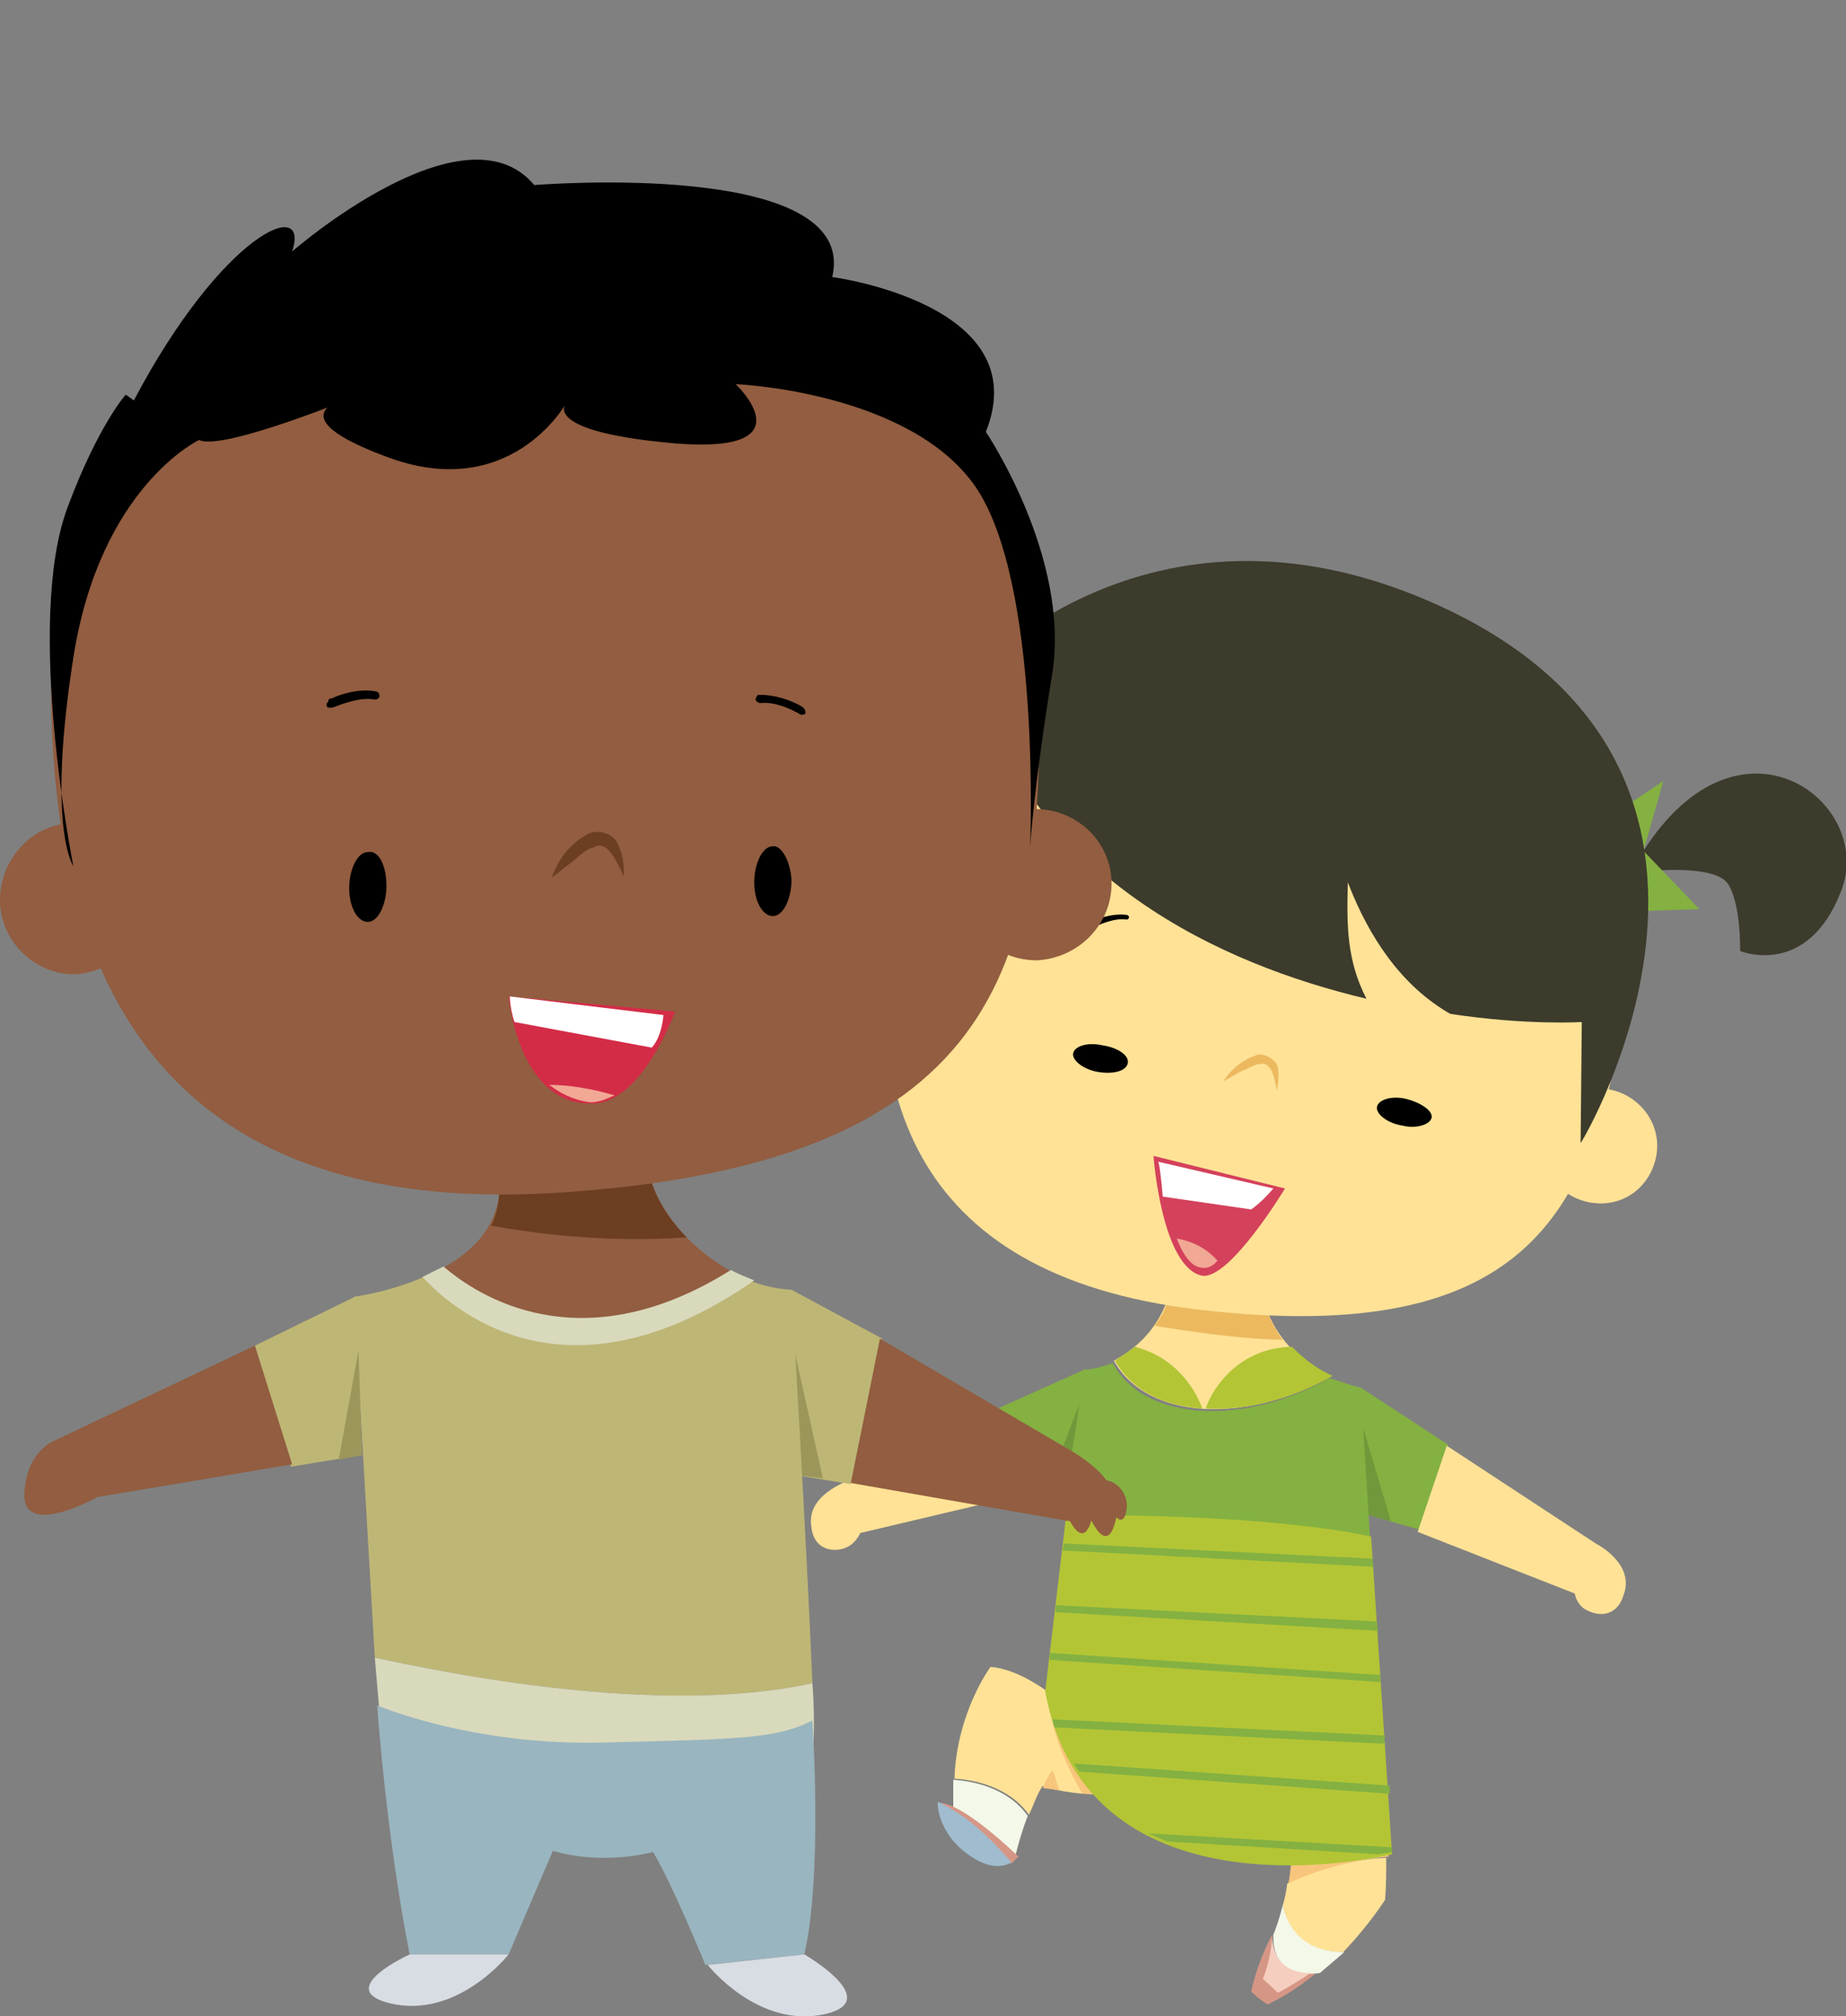 <?xml version="1.0" encoding="utf-8"?>
<!-- Generator: Adobe Illustrator 23.0.3, SVG Export Plug-In . SVG Version: 6.00 Build 0)  -->
<svg version="1.1" xmlns="http://www.w3.org/2000/svg" xmlns:xlink="http://www.w3.org/1999/xlink" x="0px" y="0px"
	 viewBox="0 0 158.6 173.2" style="enable-background:new 0 0 158.6 173.2;" xml:space="preserve">
<rect x="0" y="0" width="158.6" height="173.2" fill="#808080" stroke="none"/>
<style type="text/css">
	.st0{display:none;}
	.st1{display:inline;fill:#CB9A79;}
	.st2{display:inline;}
	.st3{fill:#F0B37D;}
	.st4{fill:#CC8C5C;}
	.st5{fill:#82ABC3;}
	.st6{fill:#5FB1E3;}
	.st7{fill:#319CD4;}
	.st8{fill:#76CEDB;}
	.st9{fill:#47B4B8;}
	.st10{fill:#DB877C;}
	.st11{fill:#F89831;}
	.st12{fill:#FFD946;}
	.st13{display:inline;fill:#CC845B;}
	.st14{display:inline;fill:#A2D6B7;}
	.st15{display:inline;fill:#7AC585;}
	.st16{display:inline;fill:#FED7B1;}
	.st17{display:inline;fill:#D4415B;}
	.st18{display:inline;fill:#FFFFFF;}
	.st19{fill:#FFFFFF;}
	.st20{display:inline;fill:#D32C47;}
	.st21{display:inline;fill:#F1A894;}
	.st22{display:inline;fill:#ADDCCB;}
	.st23{display:inline;fill:#8B5E3C;}
	.st24{fill:#FFE296;}
	.st25{fill:#ECB95F;}
	.st26{fill:#F7C57B;}
	.st27{fill:#84B141;}
	.st28{fill:#71983B;}
	.st29{fill:#3C3B2C;}
	.st30{fill:#D4415B;}
	.st31{fill:#F1A894;}
	.st32{fill:#F3F8E8;}
	.st33{fill:#D69685;}
	.st34{fill:#A0BCCE;}
	.st35{fill:#B3C535;}
	.st36{fill:#F5CEC0;}
	.st37{fill:#BEB675;}
	.st38{fill:#9D965B;}
	.st39{fill:#925D40;}
	.st40{fill:#6C3E22;}
	.st41{fill:#D9D9BC;}
	.st42{fill:#D32C47;}
	.st43{fill:#99B5BF;}
	.st44{fill:#D8DCE3;}
</style>
<g id="Layer_1" class="st0">
	<path class="st1" d="M88.4,99.1L99,92.5l-3.4-7L84.7,96.2c0,0-2.9,2.4-1.8,5.1C84,104,88.4,99.1,88.4,99.1z"/>
	<g class="st2">
		<path class="st3" d="M29.3,78.3c13,6.3,17.2-2.6,17.2-2.6s-4.4-1.7-4.8-11.5L33.1,64c0,0-0.6,7-7,12.7L29.3,78.3z"/>
		<path class="st4" d="M32.3,67.1c0,0,1.2-1.3-1.4,3.6c2.5,1,6.9,2.2,12.9,2.1c-0.9-1.5-1-2.6-1.5-5.4L32.3,67.1z"/>
		<path class="st3" d="M10,121c2.9,0.3,3.7-1.9,3.3-3.5c-0.2-1.2-1.2-1.8-1.2-1.8l4-20l-10,0.5v19.3C6.1,115.5,6.4,120.6,10,121z"/>
		<path class="st3" d="M88.8,99.2c-0.4,2.9-2.7,3.1-4.2,2.4c-1.1-0.5-1.5-1.6-1.5-1.6l-24.5-5.2L63.5,84l20.8,10.1
			C84.4,94.1,89.2,95.5,88.8,99.2z"/>
		<path class="st5" d="M20.1,169.4c0,0-4.6,3.8,1.6,3.8c9.7,0,8.8-3.8,8.8-3.8H20.1z"/>
		<path class="st5" d="M52.8,168.5c0,0,4.6,4.3-0.3,4.6c-10,0.6-10-3.9-10-3.9L52.8,168.5z"/>
		<path class="st6" d="M59.9,122.6l-7.1,45.9l-10.4,0.9c0,0,0.3-29.5-4.5-31.4c-5.5-2.1-7.4,31.4-7.4,31.4H20.1l-5-48L59.9,122.6z"
			/>
		<polygon class="st7" points="59.9,122.6 15.1,121.4 15.4,125.8 59.1,127.7 		"/>
		<path class="st8" d="M17.2,78.6L16,96l-9.9,0.3c0,0,1.7-4.7,4.3-9C12.6,83.5,17.2,78.6,17.2,78.6z"/>
		<polygon class="st9" points="16.7,86.1 14.6,95.9 16,96 		"/>
		<polygon class="st8" points="51.5,95.6 55.8,80.2 64.2,84 61.8,96.6 		"/>
		<polygon class="st9" points="51.5,95.6 60.4,96.4 55.1,82.6 		"/>
		<path class="st3" d="M5.2,34.1C4.8,52.9,7.7,66.7,38.4,68.8c27,1.9,34.3-14.4,34.7-33.2C73.5,16.9,58.6,1.3,39.9,0.9
			C21.1,0.5,5.6,15.4,5.2,34.1z"/>
		<path d="M22.1,47.1c0,1.4,0.5,2.5,1.2,2.5s1.3-1.1,1.3-2.4c0-1.3-0.5-2.4-1.2-2.4C22.7,44.7,22.1,45.8,22.1,47.1z"/>
		<path d="M49.9,47.8c0,1.3,0.5,2.4,1.2,2.5c0.7,0,1.3-1.1,1.3-2.4c0-1.4-0.5-2.4-1.2-2.5S50,46.4,49.9,47.8z"/>
		<path class="st10" d="M42.3,63c-2.9,1.2-7.4,1.7-12.9-2.6c-0.1-0.1-0.1-0.3,0-0.4c0.1-0.1,0.3-0.1,0.4,0
			c8.9,7.1,15.3,0.7,15.3,0.7c0.1-0.1,0.3-0.1,0.4,0c0.1,0.1,0.1,0.3,0,0.4C45.4,61,44.3,62.2,42.3,63z"/>
		<path class="st3" d="M0,47.2c0,2.9,2.2,5.2,5.1,5.3s5.2-2.2,5.3-5.1c0.1-2.8-2.2-5.2-5.1-5.3C2.5,42.1,0.1,44.4,0,47.2z"/>
		<path class="st3" d="M66.1,48.7c-0.1,2.9,2.2,5.2,5.1,5.3s5.2-2.2,5.3-5.1c0.1-2.9-2.2-5.2-5-5.3C68.6,43.6,66.2,45.8,66.1,48.7z"
			/>
		<path class="st8" d="M17.2,78.6l-3,42.8l45.6,1.2l-4-42.4l-9.4-4.6c0,0-4.7,9.8-20.4,1L17.2,78.6z"/>
		<path class="st11" d="M54.7,37.3c-0.1,0-0.1-0.1-0.2-0.1c-1.1-1.5-3.7-1.1-3.7-1.1c-0.2,0-0.3-0.1-0.3-0.2c0-0.2,0.1-0.3,0.2-0.3
			c0.1,0,2.9-0.5,4.2,1.3c0.1,0.1,0.1,0.3-0.1,0.4C54.8,37.3,54.8,37.3,54.7,37.3z"/>
		<path class="st11" d="M22.4,35.2c-0.1,0-0.1,0-0.2-0.1s-0.1-0.3,0-0.4c1.5-1.6,4.2-0.8,4.3-0.8c0.1,0,0.2,0.2,0.2,0.3
			c0,0.2-0.2,0.2-0.4,0.2c0,0-2.5-0.8-3.8,0.6C22.5,35.1,22.4,35.2,22.4,35.2z"/>
		<path class="st12" d="M5,44.1c0,0-2.4-20.5,4.4-31.6C16.1,1.4,45.8-6.4,65.6,7.4c19.9,13.8,18.7,24.8,18.7,24.8l-7.1-5.1
			c0,0-1.6,12.2-6,21.7c0,0-15.2-9.2-27.7-22.1l8,12.1c0,0-30.2-4.3-38.5-12.7L5,44.1z"/>
		<path class="st4" d="M34.5,52c0.1-1.4,1.3-2.9,2.7-3.5c0.7-0.3,1.5,0,1.8,0.6s0.3,1.3,0.1,2c-0.4-1.2-0.9-2.1-1.9-1.7
			c-0.5,0.1-1,0.5-1.4,1C35.3,50.9,34.8,51.4,34.5,52z"/>
	</g>
	<path class="st1" d="M153.7,100.5l-14.5-13.3l-3.5,8.2l15.1,8.5c0,0,3,1.8,3.3,1.4c0.4-0.5-0.4-0.5,0-0.8c0.3-0.2,1.2,0.4,1.5-0.2
		c0.1-0.3-1.1-0.7-1-0.8c0.2-0.6,1.2,0.4,1.4-0.2c0.2-0.5-0.9-0.6-0.7-1.1c0.2-0.6,1.1-0.4,1-0.7
		C155.8,100.4,153.7,100.5,153.7,100.5z"/>
	<path class="st1" d="M128.7,78.6c-1.6-1.4-3.5-3.7-4.5-7.5l-8.4-0.6c0,0,0.4,5.7-6.2,8.7C111.2,79.9,119.9,83.3,128.7,78.6z"/>
	<path class="st13" d="M127.7,77.6c-1.3-1.4-2.7-3.5-3.5-6.5l-8.4-0.6c0,0,0.1,2.6-1.8,5.2C118.5,77.1,123.1,77.6,127.7,77.6z"/>
	<polygon class="st14" points="135.6,92.8 136.3,95.4 139.1,87.2 132,80.6 	"/>
	<polygon class="st15" points="136.3,95.4 136.6,93.7 132.7,82.9 	"/>
	<polygon class="st14" points="104.9,91.1 106,80.6 95.6,85.5 99,92.5 	"/>
	<polygon class="st15" points="105.7,82.9 102.3,91.5 104.7,91.2 	"/>
	<path class="st1" d="M151.4,39.3c0.2,19.1-2.9,33.2-34.3,34.9C89.6,75.7,82.4,59,82.2,39.9C82.1,20.7,97.4,5.1,116.5,5
		C135.6,4.8,151.2,20.2,151.4,39.3z"/>
	<path class="st2" d="M134,52.3c0,1.4-0.6,2.5-1.3,2.5s-1.3-1.1-1.4-2.5c0-1.4,0.6-2.5,1.3-2.5S134,50.9,134,52.3z"/>
	<path class="st2" d="M105.6,52.5c0,1.4-0.5,2.5-1.3,2.5c-0.7,0-1.3-1.1-1.3-2.5s0.6-2.5,1.3-2.5C105,50.1,105.6,51.2,105.6,52.5z"
		/>
	<path class="st16" d="M156.5,52.7c0,2.9-2.3,5.3-5.2,5.3s-5.3-2.3-5.3-5.2s2.3-5.3,5.2-5.3C154.1,47.5,156.4,49.8,156.5,52.7z"/>
	<path class="st16" d="M89.1,53.3c0,2.9-2.3,5.3-5.3,5.3c-2.9,0-5.3-2.3-5.3-5.2s2.3-5.3,5.2-5.3C86.7,48,89,50.3,89.1,53.3z"/>
	<path class="st2" d="M104.1,39.1c0.1,0,0.2,0.1,0.2,0.3s-0.1,0.3-0.3,0.3c-1.2,0-2.8,1.1-2.8,1.1c-0.1,0.1-0.3,0.1-0.4-0.1
		c-0.1-0.1-0.1-0.3,0.1-0.4C101,40.2,102.6,39,104.1,39.1C104.1,39,104.1,39.1,104.1,39.1z"/>
	<path class="st2" d="M132.6,40.1c0.2,0.1,0.4,0.2,0.4,0.2c0.1,0.1,0.2,0.2,0.1,0.4c-0.1,0.1-0.2,0.2-0.4,0.1l0,0
		c0,0-1.7-0.8-2.9-0.5c-0.2,0-0.3-0.1-0.3-0.2c0-0.2,0.1-0.3,0.2-0.3C130.8,39.5,132,39.9,132.6,40.1z"/>
	<path class="st2" d="M90.2,25.2c0,0-3.8,48.7,12.1,63l-18.4-0.4c0,0-16.8-35.5,2.6-70.9c10.1-18.6,45.1-21,60.9,0.5
		c6.5,8.8,15.4,51.5,9.2,69.7h-15.7c0,0,9.6-37.6,1.1-53.8c0,0-8.8,4.5-23.8,1.5C103,31.7,90.2,25.2,90.2,25.2z"/>
	<path class="st17" d="M127.3,167.6l2.6,1.1c2,0.9,2.1,3.9,2.1,3.9C123,173.9,127.3,167.6,127.3,167.6z"/>
	<path class="st18" d="M127,168.9c0,0-0.2-0.6,0.3-1.3l2.6,1.1c0.3,0.4,0.8,0.5,0.1,1.4C129.7,169.9,127.6,169.9,127,168.9z"/>
	<path class="st1" d="M137.6,130.6c1.7,13.9-8.4,38.6-8.4,38.6s-1.3,0-1.9-1.5c0,0,2.4-26.7,0.4-32.4L137.6,130.6z"/>
	<path class="st17" d="M115.5,166.7L113,168c-1.9,1.1-1.6,4.1-1.6,4.1C120.4,172.6,115.5,166.7,115.5,166.7z"/>
	<path class="st18" d="M116,168c0,0,0.2-0.6-0.4-1.3l-2.5,1.3c-0.2,0.5-0.8,0.6,0.1,1.4C113.3,169.2,115.4,169,116,168z"/>
	<path class="st1" d="M109,136.9c-1.6,15,3.3,28.8,3.3,28.8s0.9,5,3.5,1.6c0,0-0.1-24.4,2.4-30L109,136.9z"/>
	<path class="st14" d="M132,80.6c0,0-1.5-0.5-3.4-2c-8.7,4.7-17.4,1.3-19.1,0.6c-1,0.5-2.2,1.1-3.6,1.4c0,0-1.6,12.8-2.2,22.6
		c5.3-1.1,20.3-4.7,34.7-0.5L132,80.6z"/>
	<path class="st14" d="M138.1,101.6c-15.3-6-29-0.3-34.3,0.9c-0.5,7.4-3,28.1-3.4,35.6l44.3-1.5L138.1,101.6z"/>
	<g class="st2">
		<path class="st19" d="M117.8,81c0-2.3-1.9-4.3-4.1-4.9c-0.9,1.1-2.2,2.2-4.1,3.1C110.5,79.6,113.7,80.8,117.8,81z"/>
		<path class="st19" d="M126.6,76.3c-4.7,0.4-5.3,3.2-5.3,4.6c2.3-0.3,4.8-0.9,7.3-2.3C128,78,127.3,77.2,126.6,76.3z"/>
	</g>
	<path class="st15" d="M102,120.7l39.3-2.2l-0.4-2.4l-38.6,2.4C102.4,119.1,101.9,120.1,102,120.7z"/>
	<path class="st20" d="M114.2,61.9l11.1-0.2c0,0-2.5,3.4-6.3,3.7C115.2,65.8,114.2,61.9,114.2,61.9z"/>
	<path class="st21" d="M118.9,65.4c0.7,0,1.4-0.2,2.1-0.4c-1.6-1-3.7-2-5.5-1.5C116,64.3,117,65.4,118.9,65.4z"/>
	<polygon class="st22" points="145.1,18.7 147,14 151.8,18.2 147.1,19.2 146.5,24.8 140.4,20.9 	"/>
	<path class="st23" d="M116.2,53.9c0.7-1.2,1.7-2.2,2.9-2.9c0.3-0.1,0.7-0.3,1.2-0.3s1,0.6,1,1c0.1,0.8-0.1,1.5-0.4,2.1
		c-0.1-0.7-0.1-1.4-0.3-1.9c-0.2-0.5-0.5-0.3-1.1-0.1C118.5,52.4,117.4,53.3,116.2,53.9z"/>
	<path class="st15" d="M137,126c-4.9-2.3-7.8-2.5-9.6-2.7c0-2.6,0.1-6.8-0.9-9.6h11.1l1,0.2C139.1,118.9,138,123.1,137,126z"/>
</g>
<g id="Layer_2">
	<g>
		<g>
			<path class="st24" d="M114.3,118.2c-5.2-2.4-5.8-6.9-5.8-6.9l-8.2,0.4c-1.1,2.9-3,4.3-4.6,5.2
				C98.6,122.1,107.3,122.3,114.3,118.2z"/>
			<path class="st25" d="M110.2,115.1c-1.4-1.9-1.7-3.7-1.7-3.7l-8.2,0.4c-0.2,0.8-0.6,1.4-1.1,2.1
				C101.8,114.3,105.9,115,110.2,115.1z"/>
			<path class="st24" d="M94.6,154.1l-1.8-6.4c0,0-4-4.2-7.7-4.5c0,0-2.9,3.9-3.1,9.6c1.7,0.1,4.7,0.7,6.4,3.1
				c0.4-0.8,0.7-1.8,1.2-2.5C89.6,153.6,92.9,154.3,94.6,154.1z"/>
			<path class="st26" d="M94.6,154.1l-1.8-6.4c0,0-1.1-1.1-2.5-2.2c-0.4,2.9,1.7,6.9,2.7,8.6C93.5,154.1,94.2,154.1,94.6,154.1z"/>
			<path class="st26" d="M89.6,153.6c0,0,0.6,0.1,1.4,0.2l-0.5-1.6l-0.1-0.1C90.2,152.4,89.9,152.8,89.6,153.6z"/>
			<path class="st24" d="M69.7,131.1c0.2,2.2,2.1,2.3,3.1,1.8c0.8-0.4,1.1-1.2,1.1-1.2l12.7-3l-1.6-7.5l-12.2,6
				C72.8,127.3,69.3,128.4,69.7,131.1z"/>
			<polygon class="st27" points="116.9,119.2 117.4,130.1 121.9,131.4 124.4,124.1 			"/>
			<polygon class="st28" points="117.4,130.1 119.5,130.7 117.1,122.6 			"/>
			<path class="st24" d="M137.1,132.6l-12.8-8.4l-2.5,7.4l13.5,5.3c0,0,0.1,0.8,0.8,1.3c1.1,0.7,2.8,0.8,3.4-1.2
				C140.5,134.3,137.1,132.6,137.1,132.6z"/>
			<path class="st29" d="M141.2,73.1c8.3-13,19.9-4.2,17,3.4c-2.9,7.6-8.7,5.2-8.7,5.2s0.1-3.9-1-5.7c-1.1-1.9-7.5-1.1-7.5-1.1
				L141.2,73.1z"/>
			<polygon class="st27" points="139.3,69.5 142.9,67.1 141.2,73.1 146,78.1 140,78.3 			"/>
			<path class="st29" d="M84.6,62.2c0,0-3.7-11.5-9-11.9c-9.5-0.8-18.6,14.6-9.2,17.2s7.6-0.1,7.6-0.1s-2.1-4.7,0.4-8.6
				C76.8,55,84.6,62.2,84.6,62.2z"/>
			<polygon class="st27" points="83.1,55.2 81.7,59 76.9,62 78.5,65.8 87.5,56.1 			"/>
			<polygon class="st27" points="93.3,117.6 84.4,121.6 85.6,129.2 91.9,127.8 			"/>
			<polygon class="st28" points="92.8,120.4 89.9,128.1 91.6,127.8 			"/>
			<path class="st24" d="M139.7,86.3c2.9-17.4-8.8-33.9-26.2-36.8s-33.9,8.8-36.8,26.2c-2.9,17.4,1,33.8,26.2,36.8
				C131.8,115.9,136.8,103.6,139.7,86.3z"/>
			<path d="M123,96c-0.1,0.6-1.3,1-2.5,0.7c-1.3-0.2-2.3-1-2.2-1.6s1.2-1,2.5-0.7C122,94.7,123.1,95.4,123,96z"/>
			<path d="M96.9,91.3c-0.1,0.7-1.2,1-2.5,0.8c-1.3-0.2-2.3-1-2.2-1.6c0.1-0.6,1.2-1,2.5-0.7C96.1,90,97,90.7,96.9,91.3z"/>
			<path class="st24" d="M142.3,99.3c-0.5,2.7-2.9,4.5-5.7,4c-2.7-0.5-4.5-2.9-4-5.7c0.5-2.7,2.9-4.5,5.7-4
				C140.9,94.1,142.8,96.6,142.3,99.3z"/>
			<path class="st24" d="M80.9,89c-0.5,2.7-3,4.5-5.5,4c-2.7-0.5-4.5-2.9-4-5.5c0.5-2.7,3-4.5,5.7-4C79.6,83.9,81.4,86.4,80.9,89z"
				/>
			<path class="st29" d="M87.4,60c0,0-5.9,22.6-11.3,28.2c0,0-3.1-10.4,1.2-20.1c4.3-9.6,10.4-13,10.4-13L87.4,60z"/>
			<path class="st29" d="M122.9,51.7c-24.5-10.7-39.6,6.5-39.6,6.5c5.9,17.4,21.5,24.6,34.1,27.6c-1.7-3.3-1.7-6.3-1.6-10
				c1.8,4.7,4.6,8.9,8.8,11.3c6.6,1,11.3,0.7,11.3,0.7l-0.1,10.4C135.9,98.2,155.2,65.8,122.9,51.7z"/>
			<path d="M93.7,79.2L93.7,79.2c0.1-0.1,1.8-0.8,3.1-0.6c0.1,0,0.2,0.1,0.2,0.2S96.9,79,96.8,79c-1.1-0.2-2.7,0.6-2.7,0.6
				c-0.1,0.1-0.2,0-0.4-0.1C93.5,79.4,93.5,79.3,93.7,79.2z"/>
			<path class="st30" d="M99.1,99.3l11.3,2.8c0,0-4.7,7.8-7.1,7.5C99.8,108.9,99.1,99.3,99.1,99.3z"/>
			<path class="st19" d="M99.9,102.8l7.6,1.1c1-0.7,1.9-1.8,1.9-1.8l-9.9-2.3C99.6,99.8,99.8,101.6,99.9,102.8z"/>
			<path class="st31" d="M101.1,106.4c0.5,1.3,1.2,2.4,2.1,2.5c0.5,0.1,1-0.1,1.4-0.6C103.9,107.5,102.8,106.7,101.1,106.4z"/>
			<path class="st32" d="M86.1,159c-1.6-1.8-3-2.9-4.1-3.5c0,0.5,0.1,1.1,0.1,1.6L86.1,159z"/>
			<path class="st32" d="M87.2,159.6c0,0,0.4-1.8,1.1-3.6c-1.7-2.4-4.7-3-6.4-3.1c0,0.8,0,1.7,0,2.5c1.1,0.7,2.5,1.7,4.1,3.5
				L87.2,159.6z"/>
			<path class="st33" d="M87.5,159.5c0,0-4.9-4.8-6.9-4.6c1.2,0.5,3.5,1.8,6.3,5.2C87.3,159.7,87.5,159.5,87.5,159.5z"/>
			<path class="st34" d="M80.6,154.8C80.5,154.9,80.5,154.8,80.6,154.8c-0.1,0-0.1,2.7,2.7,4.6c1.7,1.2,2.9,1,3.6,0.6
				C84.1,156.7,81.9,155.4,80.6,154.8z"/>
			<path class="st33" d="M109.3,166.2c-1.1,2.1-1.6,3.9-1.8,4.9c0.4,0.4,0.8,0.7,1.4,1.1c1.7-0.8,3.1-1.8,4.3-2.8
				C111.8,169.7,109.2,169.5,109.3,166.2z"/>
			<path class="st24" d="M110.6,161.8c-0.1,0.7-0.2,1.3-0.4,1.9c0.6,2.7,2.3,4,5.2,4c2.3-2.4,3.6-4.5,3.6-4.5
				c0.1-1.2,0.1-2.4,0.1-3.6C115,159.8,112.1,161,110.6,161.8z"/>
			<path class="st26" d="M118,147.1l-8.4,3.5c1.7,4.3,1.6,8.3,1.1,11.2c1.4-0.7,4.5-1.9,8.6-2.3C119.1,152.8,118,147.1,118,147.1z"
				/>
			<path class="st32" d="M110.2,163.7c-0.4,1.6-0.8,2.5-0.8,2.5c-0.1,3.3,2.4,3.5,4,3.3c0.7-0.6,1.4-1.2,2.1-1.8
				C112.5,167.7,110.8,166.2,110.2,163.7z"/>
			<path class="st27" d="M116.9,119.2c-1-0.2-1.9-0.6-2.7-0.8c-7,4-15.8,3.9-18.6-1.3c-1.3,0.5-2.5,0.6-2.5,0.6l-1.6,12.5
				c3.9,0,17.7,0,26.2,1.8L116.9,119.2z"/>
			<path class="st35" d="M117.8,132c-8.4-1.8-22.3-1.9-26.2-1.8l-1.8,15.1c3.7,20.4,29.8,14,29.8,14L117.8,132z"/>
			<path class="st36" d="M109.8,171.2c0,0,1.3-0.7,2.8-1.7c-1.4,0-3.1-0.5-3.3-3l0,0c-0.2,2.2-0.8,3.5-0.8,3.5L109.8,171.2z"/>
			<path class="st35" d="M103.3,121c-0.4-1.1-1.9-4.3-5.8-5.3c-0.6,0.5-1.2,0.8-1.7,1.2C97.2,119.4,99.9,120.8,103.3,121z"/>
			<path class="st35" d="M103.6,121c3.4,0.2,7.2-0.7,10.9-2.8c-1.6-0.7-2.7-1.7-3.5-2.5C106,115.8,103.9,119.9,103.6,121z"/>
			<path class="st25" d="M105.1,92.9c0.7-1.1,1.7-1.9,3-2.3c0.7-0.1,1.7,0.6,1.7,1.2c0.1,0.7,0,1.3-0.1,1.9
				c-0.2-1.2-0.5-2.5-1.4-2.3c-0.5,0-1,0.4-1.6,0.6L105.1,92.9z"/>
			<polygon class="st27" points="118,134.6 117.9,133.9 91.4,132.6 91.3,133.2 			"/>
			<polygon class="st27" points="118.4,140.1 118.3,139.3 90.7,137.9 90.7,138.5 			"/>
			<path class="st27" d="M119.6,159.1v-0.4l-21-1.2c0.6,0.2,1.1,0.5,1.7,0.7l18.1,1.1C119.2,159.2,119.6,159.1,119.6,159.1z"/>
			<polygon class="st27" points="118.6,144.5 118.6,143.9 90.2,142 90.2,142.6 			"/>
			<path class="st27" d="M119.4,154.1v-0.7l-27.1-1.9c0.1,0.2,0.2,0.5,0.5,0.7L119.4,154.1z"/>
			<path class="st27" d="M119,149.1l-28.6-1.4c0.1,0.2,0.1,0.5,0.2,0.7l28.3,1.4L119,149.1z"/>
		</g>
		<g>
			<polygon class="st37" points="68,110.8 68.2,126.7 73.1,127.5 75.8,115 			"/>
			<polygon class="st38" points="68.2,126.7 70.7,127 68,114.9 			"/>
			<path class="st39" d="M62.8,109.2c-4-2.2-7-6.1-7.2-9.7l-12.7,1.2c0.4,4.1-1.9,6.6-4.8,8.2C40.9,111.4,49.9,117.2,62.8,109.2z"/>
			<path class="st40" d="M55.6,99.7l-12.7,1.2c0.1,1.8-0.1,3.2-0.7,4.4c3.4,0.6,9.5,1.5,16.8,1C56.9,104.2,55.7,101.7,55.6,99.7z"/>
			<path class="st37" d="M69.8,144.6c-0.6-14.1-1.8-33.8-1.8-33.8c-1.9-0.1-3.7-0.7-5.3-1.6c-12.9,8.1-21.8,2.2-24.7-0.3
				c-3.5,2-7.6,2.5-7.6,2.5l1.8,31C38.2,143.7,56.6,147.5,69.8,144.6z"/>
			<path class="st41" d="M32.2,142.4l0.7,8.1l36.9,2.3c0-2.5,0.3-4.1,0-8.2C56.6,147.5,38.2,143.7,32.2,142.4z"/>
			<path class="st39" d="M95.5,128.6c0.3-1.9-3.7-4.1-3.7-4.1L75.6,115l-2.5,12.4l18.3,3.2C91.6,130.7,95.3,131.1,95.5,128.6z"/>
			<polygon class="st37" points="31.1,125 30.5,111.4 21.9,115.6 25,126 			"/>
			<polygon class="st38" points="30.8,116 29.1,125.4 31.1,125 			"/>
			<path class="st39" d="M21.9,115.6l-17.3,8.2c0,0-2.3,0.9-2.5,4.4c-0.3,4.1,6.3,0.4,6.3,0.4l16.7-2.8L21.9,115.6z"/>
			<path class="st39" d="M89.3,59.5c0.3,23.4-3.4,40.7-41.9,43c-33.7,1.9-42.6-18.6-43-42C4.1,37.1,22.8,18,46.2,17.7
				C69.8,17.4,89,36.1,89.3,59.5z"/>
			<path d="M68,75.6c0,1.6-0.7,3.1-1.6,3.1c-0.9,0-1.6-1.3-1.6-2.9c0-1.6,0.7-3.1,1.6-3.1C67.1,72.6,67.9,73.9,68,75.6z"/>
			<path d="M33.2,76.1c0,1.6-0.7,3.1-1.6,3.1c-0.9,0-1.6-1.3-1.6-2.9c0-1.6,0.7-3.1,1.6-3.1C32.5,73,33.2,74.3,33.2,76.1z"/>
			<path class="st39" d="M95.5,75.9c0,3.5-2.8,6.4-6.4,6.6c-3.7,0-6.4-2.8-6.6-6.4c0-3.5,2.8-6.6,6.4-6.6
				C92.6,69.5,95.5,72.4,95.5,75.9z"/>
			<path class="st39" d="M12.8,77.1c0,3.5-2.8,6.4-6.4,6.6c-3.5,0-6.4-2.9-6.4-6.4c0-3.5,2.8-6.6,6.4-6.6
				C9.9,70.7,12.8,73.4,12.8,77.1z"/>
			<path d="M28.5,60c0.6-0.3,2.3-0.9,3.8-0.6c0.1,0,0.3,0.1,0.3,0.4c0,0.1-0.1,0.3-0.4,0.3c-1.5-0.3-3.5,0.7-3.7,0.7s-0.4,0-0.4-0.1
				c-0.1-0.1,0-0.4,0.1-0.4C28.2,60,28.4,60,28.5,60z"/>
			<path d="M65.1,59.7C65.2,59.7,65.2,59.7,65.1,59.7c1.9-0.1,4,1,4,1.2c0.1,0.1,0.1,0.3,0.1,0.4c-0.1,0.1-0.3,0.1-0.4,0.1
				c0,0-1.9-1.2-3.5-1c-0.1,0-0.3-0.1-0.4-0.3C65,59.8,65.1,59.7,65.1,59.7z"/>
			<path class="st39" d="M95.5,127.3c0.9,0.4,1.6,1.5,1.2,2.8c-0.6,1.8-2.2-2.3-2.2-2.3S94.7,126.9,95.5,127.3z"/>
			<path class="st39" d="M93.4,129.8c0,0,1.8,4.8,2.6,0.1C96.3,128.5,93.4,129.8,93.4,129.8z"/>
			<path class="st39" d="M91.6,130c0,0,1.5,3.8,2.3,0.1C94.1,128.9,91.6,130,91.6,130z"/>
			<path d="M11.5,34.4C19.1,20,26.7,16.8,25.1,21.6c0,0,14.8-12.9,20.8-5.7c0,0,28-2.3,25.6,7.9c0,0,17.6,2.3,13.2,13.3
				c0,0,7.3,10.8,5.7,20.8c-1.6,9.8-1.9,14.9-1.9,14.9s1-22.7-4.7-31C78.1,33.6,63.2,33,63.2,33s6.4,6-5.1,5.1
				c-11.6-1-9.5-3.4-9.5-3.4s-4.8,8.6-15.5,4.5c-10.7-4-1.9-5.4-1.9-5.4s-12,5-14.1,4c0,0-8.5,4-10.8,18.7s0,17.9,0,17.9
				S2.1,53.5,5.8,43.6c2.6-7,5-9.7,5-9.7L11.5,34.4z"/>
			<path class="st42" d="M43.7,85.6l14.3,1.3c0,0-2.9,8.1-7.3,7.9C44.5,94.8,43.7,85.6,43.7,85.6z"/>
			<path class="st19" d="M57,87.2l-13.2-1.6c0,0,0,1,0.4,2.2L56,90C56.9,89,57,87.2,57,87.2z"/>
			<path class="st31" d="M52.8,94.1c-2-0.6-4-0.9-5.6-0.9c0.9,0.7,2,1.3,3.5,1.5C51.5,94.7,52.1,94.4,52.8,94.1z"/>
			<path class="st43" d="M69.8,147.8c-3.1,1.6-6.4,1.6-17.9,1.9c-11.4,0.3-19.5-3.2-19.5-3.2c1,12.9,2.8,21.4,2.8,21.4h8.5l3.8-8.9
				c4.4,1.3,8.6,0.1,8.6,0.1c1.6,2.6,4.5,9.7,4.5,9.7l8.5-0.9C70.7,161.1,69.8,147.8,69.8,147.8z"/>
			<path class="st44" d="M35.2,167.9h8.5c0,0-4.4,5.6-10.2,4.2C28.6,170.9,35.2,167.9,35.2,167.9z"/>
			<path class="st44" d="M69.1,167.9l-8.3,0.9c0,0,4.4,5.6,10.2,4.2C75.9,171.8,69.1,167.9,69.1,167.9z"/>
			<path class="st41" d="M64.8,110c-0.7-0.3-1.5-0.6-2-0.9c-12.9,8.1-21.8,2.2-24.7-0.3c-0.6,0.3-1.2,0.6-1.8,0.9
				C39.6,113.3,49.4,120.7,64.8,110z"/>
			<path class="st40" d="M47.4,75.4c0.6-1.6,1.5-2.9,3.2-3.8c1-0.4,2.3,0.1,2.6,1.2c0.4,0.9,0.4,1.8,0.4,2.5
				c-0.7-1.5-1.5-3.2-2.6-2.5c-0.6,0.1-1.2,0.7-1.8,1.2L47.4,75.4z"/>
		</g>
	</g>
</g>
</svg>
